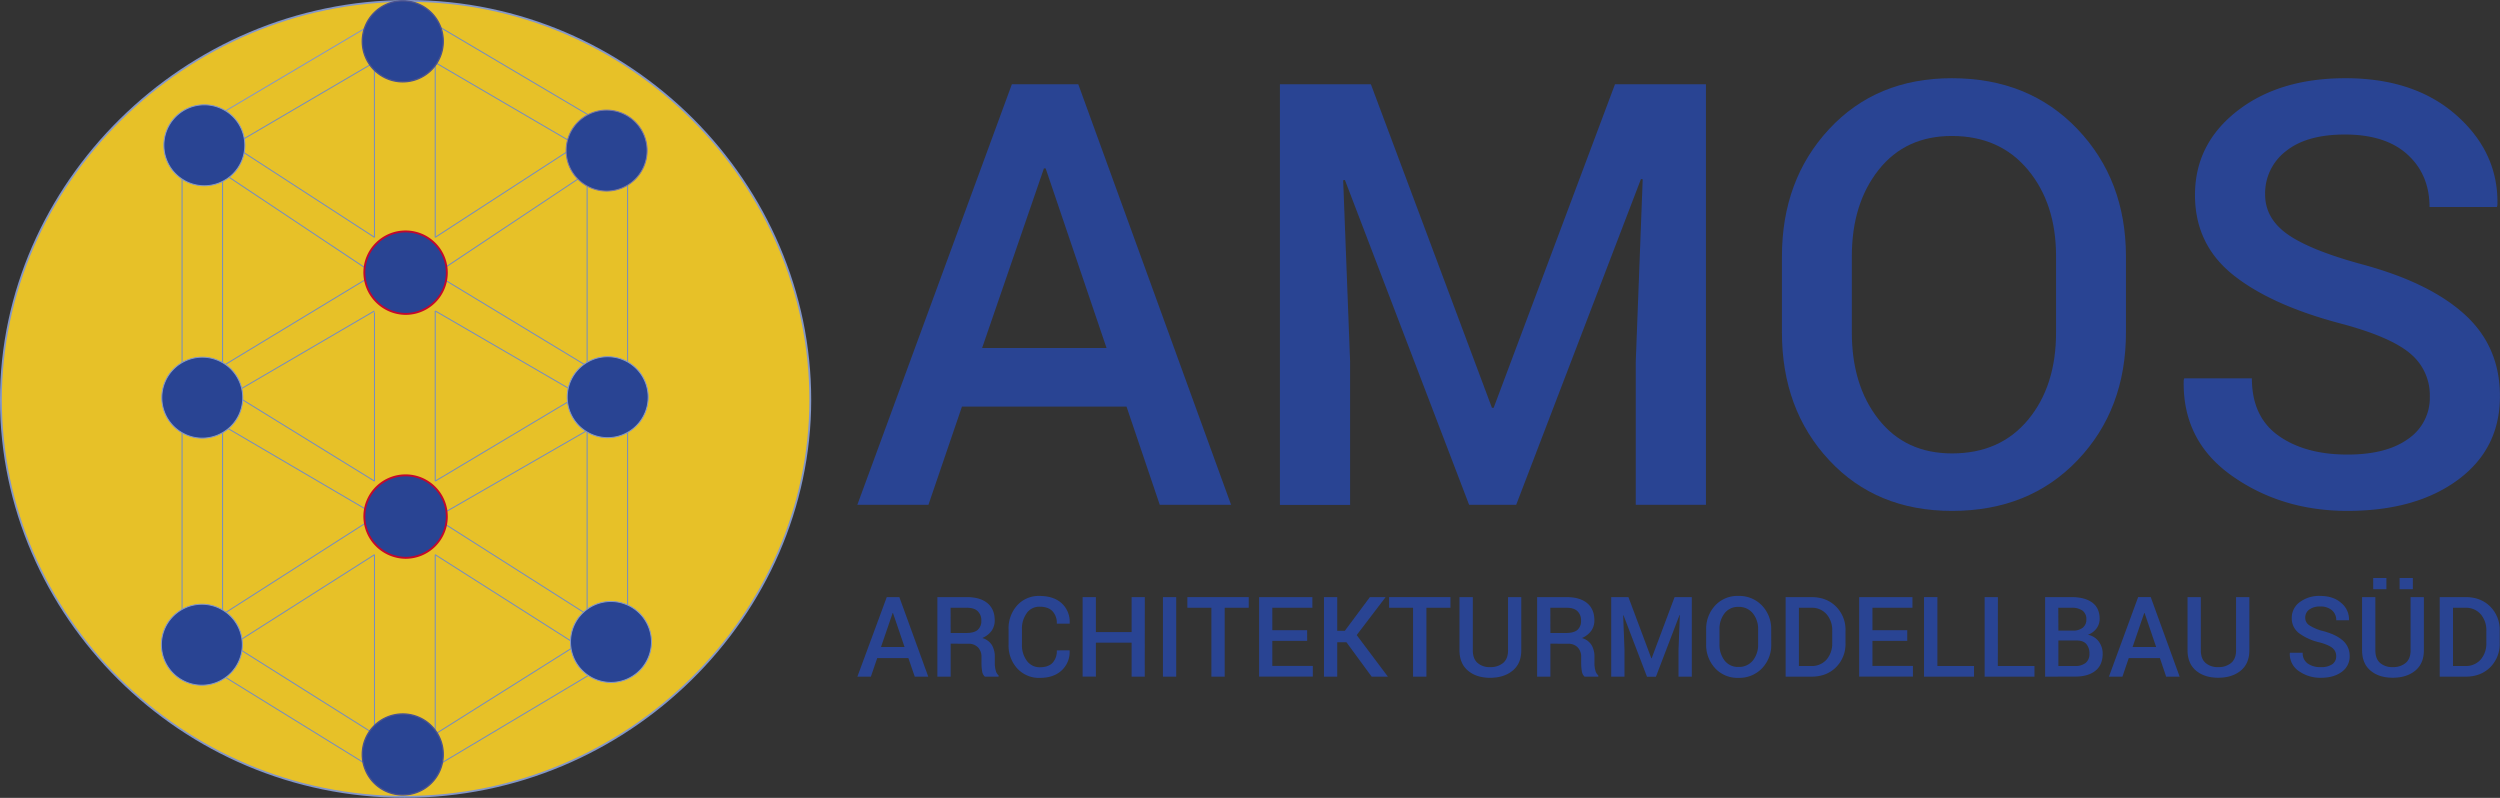<svg id="Vordergrund" xmlns="http://www.w3.org/2000/svg" viewBox="0 0 1296.84 413.87"><rect x="0" y="0" width="1296.84" height="413.87" fill="#333333" stroke="none"/><defs><style>.cls-1{fill:#e7c128;stroke-width:0.95px;}.cls-1,.cls-5,.cls-7{stroke:#8396c8;}.cls-1,.cls-4,.cls-6{stroke-miterlimit:3.86;}.cls-1,.cls-3,.cls-4,.cls-6,.cls-7,.cls-8{fill-rule:evenodd;}.cls-2,.cls-3,.cls-5{fill:none;}.cls-2{stroke:#748cc1;}.cls-2,.cls-3,.cls-5,.cls-7,.cls-8{stroke-miterlimit:3.86;stroke-width:0.53px;}.cls-3{stroke:#ebeced;}.cls-4,.cls-6,.cls-7,.cls-8,.cls-9{fill:#294493;}.cls-4{stroke:#c2082c;}.cls-6{stroke:#4b528e;stroke-width:0.7px;}.cls-8{stroke:#7877a7;}</style></defs><title>Amos-Logo 2018-komplett</title><path class="cls-1" d="M.47,208C.47,96.38,95.58,1.12,211.52,1.12S420.33,96.38,420.33,208,325.83,414,209.89,414,.47,319.54.47,208Z" transform="translate(0 -0.64)"/><line class="cls-2" x1="115.46" y1="89.7" x2="115.46" y2="189.92"/><line class="cls-2" x1="115.46" y1="223.32" x2="115.46" y2="318.76"/><line class="cls-2" x1="304.55" y1="318.76" x2="304.55" y2="223.32"/><line class="cls-2" x1="304.55" y1="189.92" x2="304.55" y2="89.7"/><line class="cls-2" x1="325.56" y1="90.27" x2="325.56" y2="318.76"/><path class="cls-3" d="M326.1,320.66" transform="translate(0 -0.64)"/><line class="cls-2" x1="94.45" y1="318.76" x2="94.45" y2="89.7"/><line class="cls-2" x1="120.72" y1="334.51" x2="194.25" y2="380.8"/><line class="cls-2" x1="194.25" y1="380.8" x2="194.25" y2="287.74"/><line class="cls-2" x1="225.76" y1="287.74" x2="225.76" y2="380.8"/><line class="cls-2" x1="225.76" y1="380.8" x2="299.3" y2="334.51"/><line class="cls-2" x1="318.23" y1="342.61" x2="221.12" y2="400.54"/><line class="cls-2" x1="195.73" y1="399.99" x2="103.46" y2="343.03"/><line class="cls-2" x1="120.72" y1="204.23" x2="194.25" y2="249.57"/><line class="cls-2" x1="194.25" y1="249.57" x2="194.25" y2="162.02"/><line class="cls-2" x1="115.46" y1="318.76" x2="193.83" y2="268.65"/><line class="cls-2" x1="204.48" y1="272.78" x2="114.12" y2="219.85"/><line class="cls-2" x1="194.25" y1="287.74" x2="120.72" y2="334.51"/><line class="cls-2" x1="299.3" y1="334.51" x2="225.76" y2="287.74"/><line class="cls-2" x1="225.76" y1="268.65" x2="304.55" y2="318.76"/><line class="cls-2" x1="304.55" y1="223.32" x2="225.76" y2="268.65"/><line class="cls-2" x1="225.76" y1="249.57" x2="300.72" y2="204.81"/><line class="cls-2" x1="225.76" y1="161.28" x2="225.76" y2="249.57"/><line class="cls-2" x1="120.72" y1="75.39" x2="194.25" y2="123.11"/><line class="cls-2" x1="194.25" y1="123.11" x2="194.21" y2="32.49"/><line class="cls-2" x1="115.46" y1="189.92" x2="194.25" y2="142.19"/><line class="cls-2" x1="194.25" y1="142.19" x2="115.46" y2="89.7"/><line class="cls-2" x1="194.25" y1="161.28" x2="120.72" y2="204.23"/><line class="cls-2" x1="300.72" y1="204.81" x2="225.76" y2="161.28"/><line class="cls-2" x1="304.55" y1="89.7" x2="225.76" y2="142.19"/><line class="cls-2" x1="225.76" y1="142.19" x2="304.55" y2="189.92"/><line class="cls-2" x1="225.76" y1="123.11" x2="225.76" y2="32.44"/><line class="cls-2" x1="299.3" y1="75.39" x2="225.76" y2="123.11"/><path class="cls-4" d="M189,141.65a21.39,21.39,0,1,1,21.39,21.83A21.62,21.62,0,0,1,189,141.65Z" transform="translate(0 -0.64)"/><line class="cls-2" x1="193.91" y1="32.49" x2="120.72" y2="75.39"/><line class="cls-2" x1="225.76" y1="32.44" x2="299.3" y2="75.39"/><line class="cls-5" x1="106.4" y1="63.79" x2="196.34" y2="10.54"/><line class="cls-2" x1="223.46" y1="11.27" x2="313.39" y2="64.47"/><path class="cls-6" d="M187.93,22.09a21,21,0,1,1,21,21A21,21,0,0,1,187.93,22.09Z" transform="translate(0 -0.64)"/><path class="cls-7" d="M83.72,335.08a21,21,0,1,1,21,21A21,21,0,0,1,83.72,335.08Z" transform="translate(0 -0.64)"/><path class="cls-7" d="M85,76a21,21,0,1,1,21,21A21,21,0,0,1,85,76Z" transform="translate(0 -0.64)"/><path class="cls-8" d="M293.68,78.75a21,21,0,1,1,21,21A21,21,0,0,1,293.68,78.75Z" transform="translate(0 -0.64)"/><path class="cls-7" d="M295.94,333.64a21,21,0,1,1,21,21A21,21,0,0,1,295.94,333.64Z" transform="translate(0 -0.64)"/><path class="cls-7" d="M294.24,206.67a21,21,0,1,1,21,21A21,21,0,0,1,294.24,206.67Z" transform="translate(0 -0.64)"/><path class="cls-7" d="M83.93,206.92a21,21,0,1,1,21,21A21,21,0,0,1,83.93,206.92Z" transform="translate(0 -0.64)"/><path class="cls-4" d="M189,268.13A21.39,21.39,0,1,1,210.39,290,21.61,21.61,0,0,1,189,268.13Z" transform="translate(0 -0.64)"/><path class="cls-6" d="M187.93,392a21,21,0,1,1,21,21A21,21,0,0,1,187.93,392Z" transform="translate(0 -0.64)"/><path class="cls-9" d="M584.37,211.57H499l-17.39,50.94H444.73L524.89,44.35h34.46l79.26,218.16h-37Zm-74.91-30.42H574L542.42,88h-.9Z" transform="translate(0 -0.64)"/><path class="cls-9" d="M711.13,44.35l62.79,167.82h.9L837.75,44.35h47.19V262.51H848.53V188.19l3.6-94.54-.9-.15-64.73,169H762.08L697.65,94l-.9.15,3.6,94.09v74.32H663.94V44.35Z" transform="translate(0 -0.64)"/><path class="cls-9" d="M1102.81,173.06q0,40-25.1,66.3t-65.11,26.3q-39.26,0-63.75-26.3t-24.5-66.3V133.8q0-39.86,24.5-66.22t63.61-26.37q40,0,65.17,26.37t25.18,66.22Zm-36.26-39.56q0-27.27-14.61-44.8t-39.48-17.53q-24,0-37.91,17.53t-13.94,44.8v39.56q0,27.57,13.94,45.18t38.05,17.6q25,0,39.49-17.53t14.46-45.25Z" transform="translate(0 -0.64)"/><path class="cls-9" d="M1260.43,206.31a27.93,27.93,0,0,0-10.11-22.23q-10.11-8.66-35.74-15.51-36.55-9.6-56.26-25.4t-19.7-41.43q0-26.37,21.8-43.45t56.26-17.08q36,0,57.76,19.4t21.06,46.52l-.3.9h-34.92q0-16.77-11.38-27.19t-32.52-10.42q-19.92,0-30.64,8.67A27.55,27.55,0,0,0,1175,101.52q0,12.41,11.61,20.63t38.43,15.55q35.21,9.44,53.49,26.07t18.28,42.4q0,27.29-21.8,43.38t-57.31,16.11q-34.15,0-59.93-18.21t-25-49.67l.3-.9h35.06q0,19.94,13.79,29.75t35.81,9.81q20.24,0,31.47-8.13A25.75,25.75,0,0,0,1260.43,206.31Z" transform="translate(0 -0.64)"/><path class="cls-9" d="M471.2,342H455.05l-3.29,9.64h-7L460,310.38h6.52l15,41.27h-7ZM457,336.26h12.22l-6-17.63h-.17Z" transform="translate(0 -0.64)"/><path class="cls-9" d="M493.14,334.53v17.12h-6.89V310.38H501.5q6.92,0,10.69,3.11T516,322.4a9.24,9.24,0,0,1-1.66,5.51,11.47,11.47,0,0,1-4.83,3.7,8.6,8.6,0,0,1,5,3.61,11.64,11.64,0,0,1,1.53,6.17v3.42a13.61,13.61,0,0,0,.46,3.55A4.93,4.93,0,0,0,518,351v.66h-7.09a4.68,4.68,0,0,1-1.46-2.95,25.51,25.51,0,0,1-.32-3.94v-3.32a6.93,6.93,0,0,0-1.82-5,6.61,6.61,0,0,0-5-1.87Zm0-5.53h8q4.14,0,6-1.59a6,6,0,0,0,1.9-4.85,6.39,6.39,0,0,0-1.87-4.88q-1.87-1.79-5.7-1.78h-8.36Z" transform="translate(0 -0.64)"/><path class="cls-9" d="M554.79,338l.06.17a13,13,0,0,1-4.07,10.19q-4.18,3.92-11.32,3.92a15.3,15.3,0,0,1-11.75-4.86A17.49,17.49,0,0,1,523.19,335V327.1a17.7,17.7,0,0,1,4.46-12.43,15,15,0,0,1,11.61-4.89q7.31,0,11.52,3.84A13,13,0,0,1,554.87,324l0,.17h-6.66a8.92,8.92,0,0,0-2.26-6.49c-1.5-1.55-3.72-2.32-6.64-2.32a7.92,7.92,0,0,0-6.71,3.34,13.7,13.7,0,0,0-2.48,8.38v7.9a13.55,13.55,0,0,0,2.54,8.44,8.14,8.14,0,0,0,6.85,3.34q4.27,0,6.49-2.28a9,9,0,0,0,2.21-6.47Z" transform="translate(0 -0.64)"/><path class="cls-9" d="M593.82,351.65H587V334H568.48v17.61h-6.89V310.38h6.89v18.14H587V310.38h6.86Z" transform="translate(0 -0.64)"/><path class="cls-9" d="M610.14,351.65h-6.88V310.38h6.88Z" transform="translate(0 -0.64)"/><path class="cls-9" d="M647.76,315.9H635.29v35.75H628.4V315.9H615.93v-5.52h31.83Z" transform="translate(0 -0.64)"/><path class="cls-9" d="M678.08,333.08H660v13h21v5.53H653.14V310.38h27.64v5.52H660v11.65h18.05Z" transform="translate(0 -0.64)"/><path class="cls-9" d="M698.44,333.79h-4.77v17.86h-6.88V310.38h6.88v17.49h3.94l13-17.49h8.16l-15,19.7,16.18,21.57h-8.42Z" transform="translate(0 -0.64)"/><path class="cls-9" d="M752.4,315.9H739.93v35.75H733V315.9H720.57v-5.52H752.4Z" transform="translate(0 -0.64)"/><path class="cls-9" d="M789.14,310.38V338q0,6.85-4.48,10.53T773,352.24q-7.08,0-11.48-3.68T757.08,338V310.38H764V338q0,4.34,2.44,6.51a9.4,9.4,0,0,0,6.54,2.18,10,10,0,0,0,6.78-2.18q2.52-2.17,2.52-6.51V310.38Z" transform="translate(0 -0.64)"/><path class="cls-9" d="M804.25,334.53v17.12h-6.89V310.38h15.25q6.92,0,10.68,3.11t3.77,8.91a9.18,9.18,0,0,1-1.66,5.51,11.35,11.35,0,0,1-4.83,3.7,8.6,8.6,0,0,1,5,3.61,11.64,11.64,0,0,1,1.53,6.17v3.42a14,14,0,0,0,.45,3.55A4.93,4.93,0,0,0,829.1,351v.66H822a4.59,4.59,0,0,1-1.46-2.95,24.36,24.36,0,0,1-.33-3.94v-3.32a6.92,6.92,0,0,0-1.81-5,6.63,6.63,0,0,0-5-1.87Zm0-5.53h8q4.14,0,6-1.59a6,6,0,0,0,1.89-4.85,6.39,6.39,0,0,0-1.87-4.88q-1.86-1.79-5.69-1.78h-8.36Z" transform="translate(0 -0.64)"/><path class="cls-9" d="M844.72,310.38l11.88,31.74h.17l11.9-31.74h8.93v41.27h-6.89V337.59l.68-17.89-.17,0-12.24,32h-4.62l-12.19-31.89-.17,0,.68,17.8v14.06h-6.89V310.38Z" transform="translate(0 -0.64)"/><path class="cls-9" d="M918.81,334.72a17.44,17.44,0,0,1-4.75,12.55,16.27,16.27,0,0,1-12.31,5,15.74,15.74,0,0,1-12.06-5,17.7,17.7,0,0,1-4.64-12.55V327.3a17.7,17.7,0,0,1,4.64-12.53,15.66,15.66,0,0,1,12-5,16.28,16.28,0,0,1,12.33,5,17.45,17.45,0,0,1,4.76,12.53ZM912,327.24a12.79,12.79,0,0,0-2.76-8.47,9.22,9.22,0,0,0-7.47-3.32,8.68,8.68,0,0,0-7.17,3.32,13.17,13.17,0,0,0-2.64,8.47v7.48a13.34,13.34,0,0,0,2.64,8.55,8.69,8.69,0,0,0,7.2,3.33,9.16,9.16,0,0,0,7.47-3.32,13,13,0,0,0,2.73-8.56Z" transform="translate(0 -0.64)"/><path class="cls-9" d="M926.27,351.65V310.38h13.37q7.86,0,12.77,4.9a17,17,0,0,1,4.92,12.61v6.27a17,17,0,0,1-4.92,12.61q-4.92,4.88-12.77,4.88Zm6.88-35.75v30.22h6.3a10.16,10.16,0,0,0,8.06-3.34,12.65,12.65,0,0,0,2.93-8.64v-6.31a12.53,12.53,0,0,0-2.93-8.58,10.17,10.17,0,0,0-8.06-3.35Z" transform="translate(0 -0.64)"/><path class="cls-9" d="M989.36,333.08H971.3v13h21v5.53H964.42V310.38h27.63v5.52H971.3v11.65h18.06Z" transform="translate(0 -0.64)"/><path class="cls-9" d="M1005,346.12h19v5.53H998.06V310.38H1005Z" transform="translate(0 -0.64)"/><path class="cls-9" d="M1036.35,346.12h19v5.53h-25.85V310.38h6.88Z" transform="translate(0 -0.64)"/><path class="cls-9" d="M1060.87,351.65V310.38h13.72q6.86,0,10.71,2.82t3.86,8.43a8.3,8.3,0,0,1-1.62,5,9.48,9.48,0,0,1-4.47,3.28,9.18,9.18,0,0,1,5.66,3.55,10.39,10.39,0,0,1,2,6.32q0,5.81-3.8,8.83t-10.49,3Zm6.89-23.9h7.6a7.74,7.74,0,0,0,5.05-1.51,5.24,5.24,0,0,0,1.86-4.3,5.36,5.36,0,0,0-2-4.55,9.39,9.39,0,0,0-5.73-1.49h-6.83Zm0,5.13v13.24h8.67a8.26,8.26,0,0,0,5.5-1.63,5.79,5.79,0,0,0,1.93-4.71,7.39,7.39,0,0,0-1.62-5.09c-1.07-1.2-2.76-1.81-5-1.81Z" transform="translate(0 -0.64)"/><path class="cls-9" d="M1120.42,342h-16.15l-3.29,9.64h-7l15.16-41.27h6.52l15,41.27h-7Zm-14.17-5.75h12.22l-6-17.63h-.17Z" transform="translate(0 -0.64)"/><path class="cls-9" d="M1166.82,310.38V338q0,6.85-4.48,10.53t-11.7,3.67q-7.1,0-11.48-3.68t-4.4-10.52V310.38h6.89V338q0,4.34,2.44,6.51a9.42,9.42,0,0,0,6.55,2.18,10,10,0,0,0,6.77-2.18q2.52-2.17,2.52-6.51V310.38Z" transform="translate(0 -0.64)"/><path class="cls-9" d="M1211.86,341a5.29,5.29,0,0,0-1.91-4.2q-1.92-1.63-6.76-2.94a28.58,28.58,0,0,1-10.65-4.8,9.57,9.57,0,0,1-3.72-7.84,10,10,0,0,1,4.12-8.22,16.78,16.78,0,0,1,10.64-3.23q6.81,0,10.93,3.67a10.93,10.93,0,0,1,4,8.8l0,.17h-6.61a6.66,6.66,0,0,0-2.15-5.14,8.82,8.82,0,0,0-6.15-2,9,9,0,0,0-5.8,1.64,5.21,5.21,0,0,0-2,4.24,4.63,4.63,0,0,0,2.2,3.9,24.5,24.5,0,0,0,7.27,3q6.66,1.79,10.12,4.93a10.37,10.37,0,0,1,3.46,8,9.67,9.67,0,0,1-4.13,8.2q-4.12,3.06-10.84,3.05a19.19,19.19,0,0,1-11.34-3.44,10.58,10.58,0,0,1-4.73-9.4l.06-.17h6.63a6.46,6.46,0,0,0,2.61,5.63,11.39,11.39,0,0,0,6.77,1.85,10,10,0,0,0,6-1.53A4.89,4.89,0,0,0,1211.86,341Z" transform="translate(0 -0.64)"/><path class="cls-9" d="M1257.35,310.38V338q0,6.85-4.48,10.53t-11.7,3.67q-7.1,0-11.48-3.68t-4.4-10.52V310.38h6.89V338c0,2.89.82,5.06,2.44,6.51a9.44,9.44,0,0,0,6.55,2.18,10,10,0,0,0,6.77-2.18q2.52-2.17,2.52-6.51V310.38Zm-19.44-4.11h-6.83v-5.79h6.83Zm13.72,0h-6.86v-5.79h6.86Z" transform="translate(0 -0.64)"/><path class="cls-9" d="M1265.57,351.65V310.38H1279q7.85,0,12.77,4.9a17,17,0,0,1,4.92,12.61v6.27a17,17,0,0,1-4.92,12.61q-4.92,4.88-12.77,4.88Zm6.89-35.75v30.22h6.29a10.18,10.18,0,0,0,8.07-3.34,12.65,12.65,0,0,0,2.93-8.64v-6.31a12.53,12.53,0,0,0-2.93-8.58,10.19,10.19,0,0,0-8.07-3.35Z" transform="translate(0 -0.64)"/></svg>